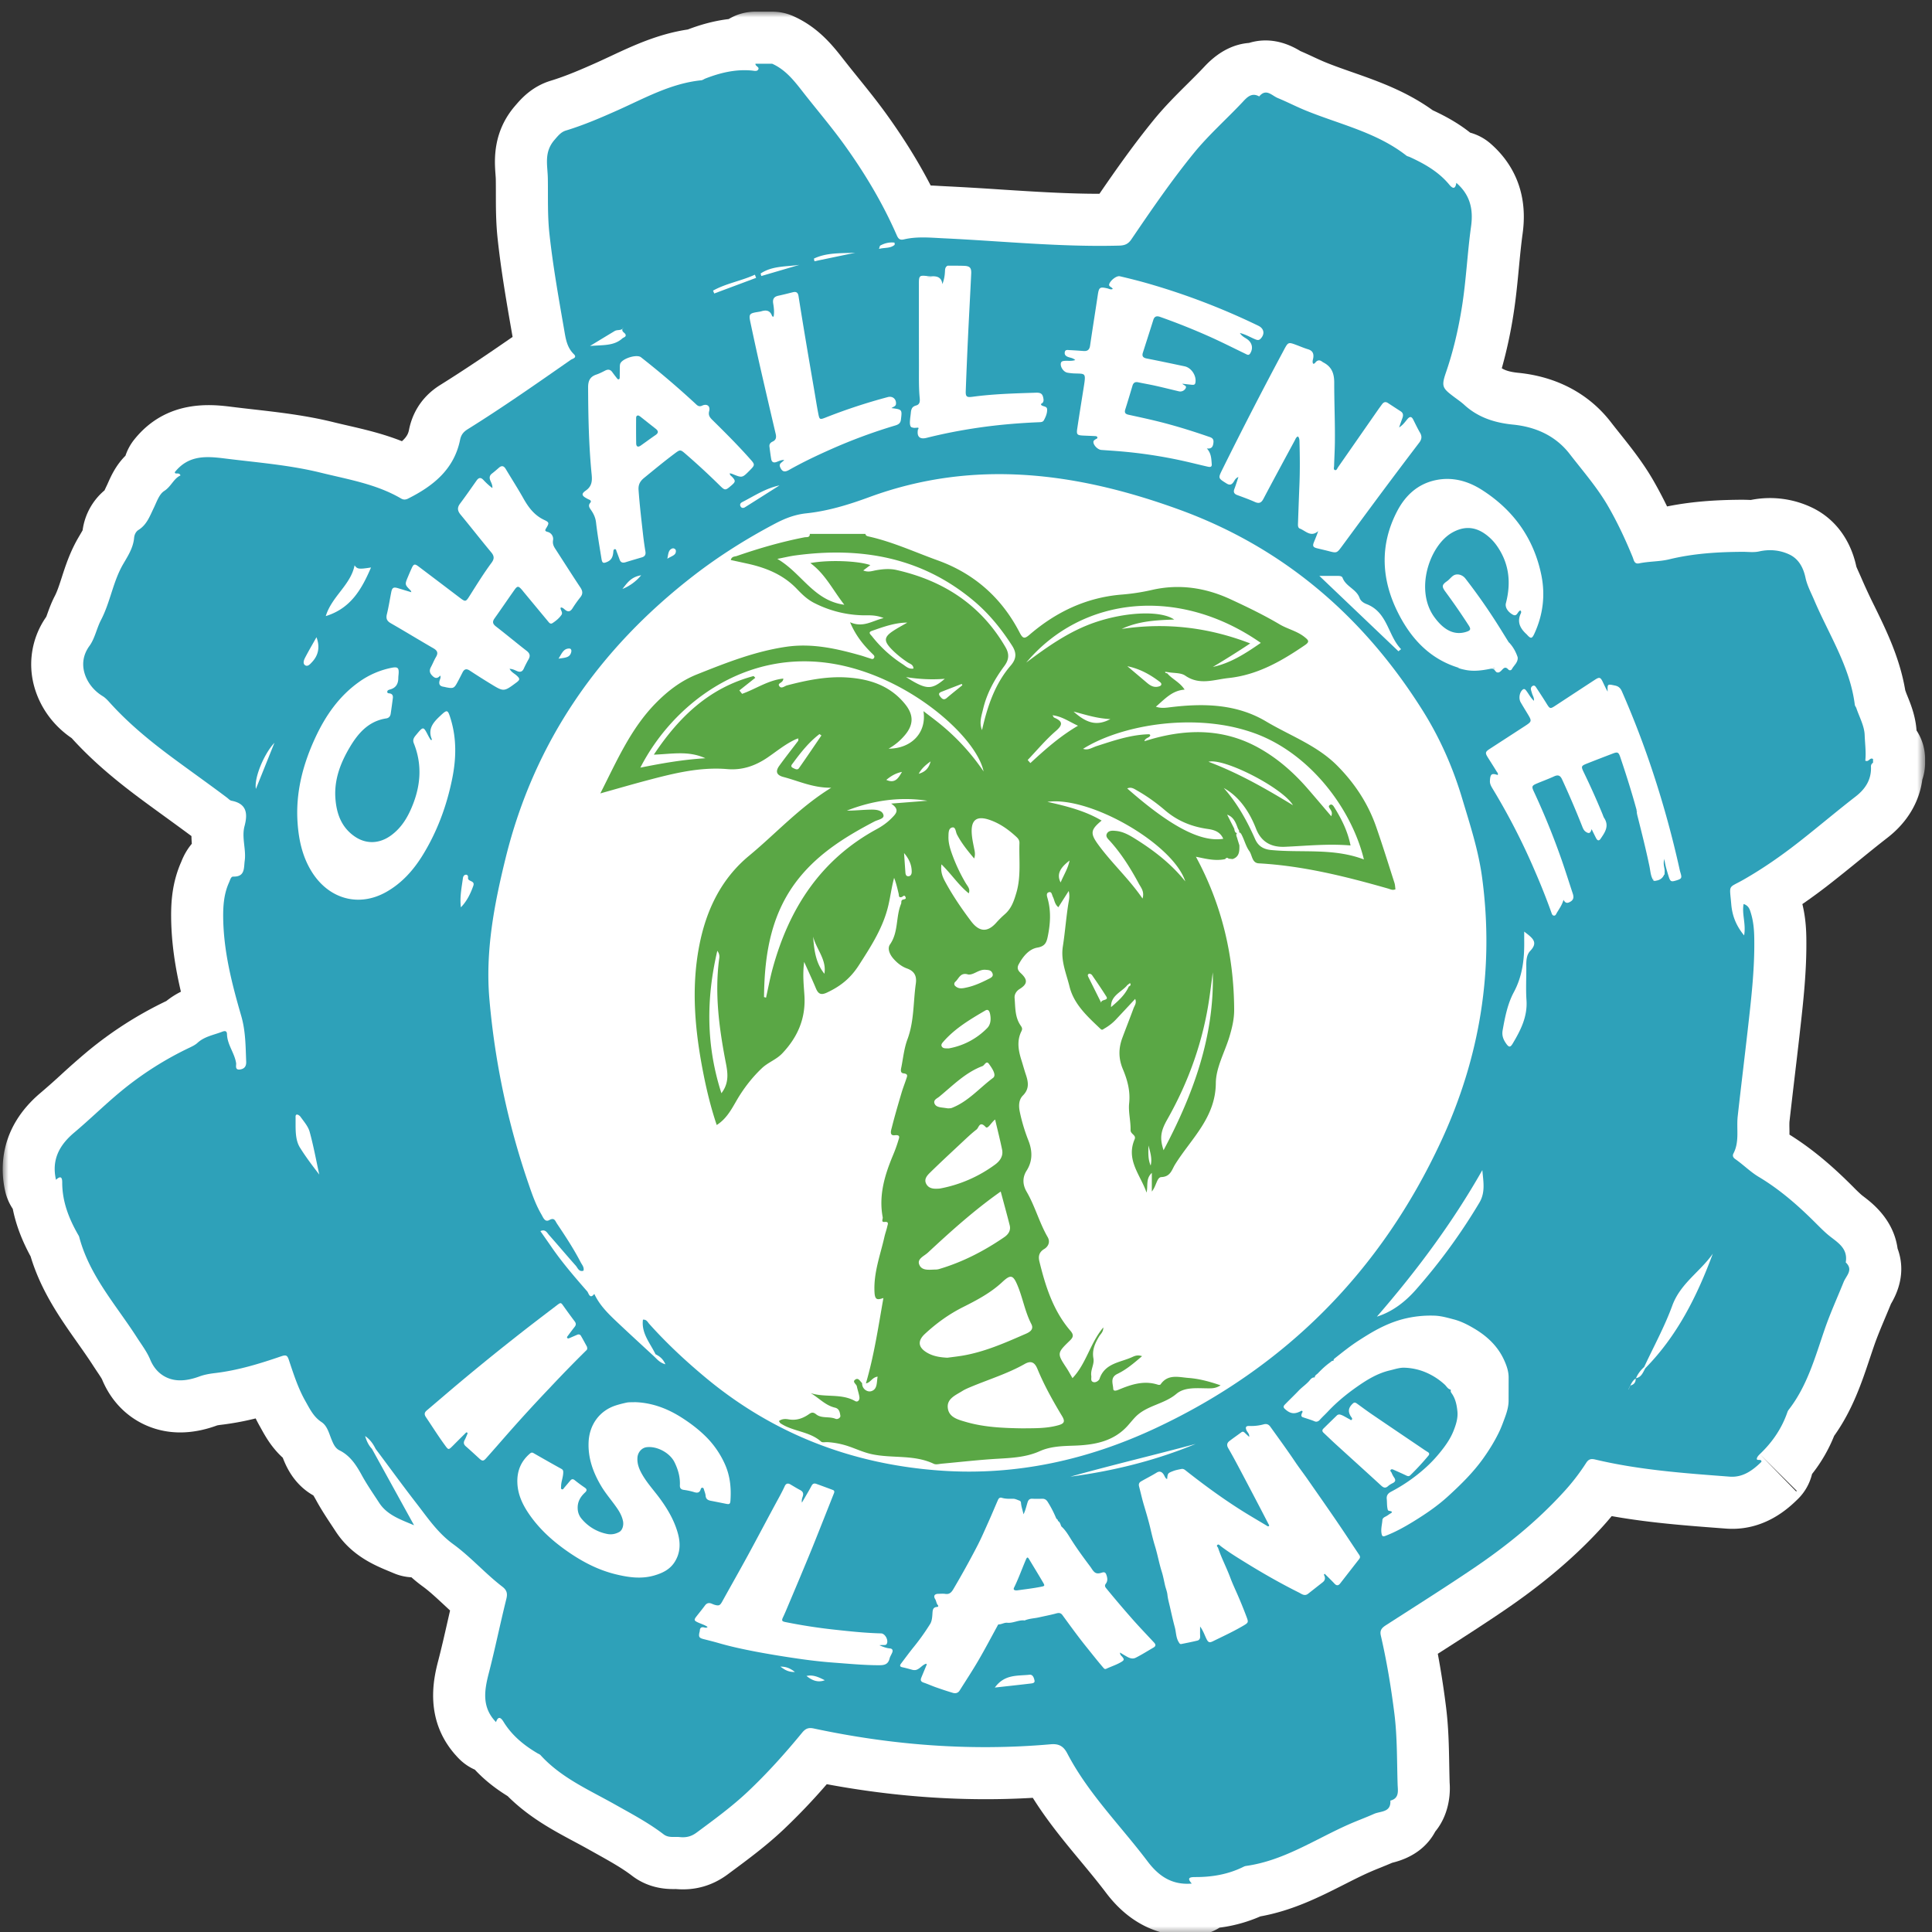 <svg width="165" height="165" viewBox="0 0 165 165" xmlns="http://www.w3.org/2000/svg" xmlns:xlink="http://www.w3.org/1999/xlink">
    <rect x="0" y="0" width="165" height="165" fill="#333333" stroke="none"/>
    <defs>
        <path id="a" d="M0 0h164.18v164.335H0z"/>
    </defs>
    <g fill="none" fill-rule="evenodd">
        <g transform="translate(.232 .995)">
            <mask id="b" fill="#fff">
                <use xlink:href="#a"/>
            </mask>
            <path d="m153.166 126.382-3.101-3.187 3.154 3.134-.053.053m10.281-64.994c-.085-1.219-.486-2.216-.758-2.89-.059-.146-.12-.291-.166-.43a9.338 9.338 0 0 0-.04-.11c-.47-2.77-1.608-5.098-2.622-7.172a47.581 47.581 0 0 1-1.063-2.271 25.347 25.347 0 0 0-.255-.578c-.085-.187-.2-.44-.238-.548-.5-2.32-1.845-4.106-3.79-5.036a8.317 8.317 0 0 0-5.224-.648 19.67 19.67 0 0 0-.736-.02c-1.765.011-4.036.09-6.413.573a35.576 35.576 0 0 0-1.188-2.245c-.871-1.508-1.908-2.811-2.824-3.96-.263-.33-.526-.658-.782-.99-1.881-2.434-4.625-3.895-7.936-4.221-.738-.074-1.138-.228-1.385-.386a39.35 39.35 0 0 0 .986-4.541c.22-1.386.35-2.735.474-4.04.097-1.021.19-1.987.319-2.925.545-3.917-1.197-6.345-2.752-7.692a4.44 4.44 0 0 0-1.727-.923c-1.089-.866-2.226-1.462-3.201-1.914-2.272-1.638-4.712-2.494-6.882-3.255-.833-.292-1.618-.567-2.351-.87-.323-.134-.641-.283-.96-.43a36.875 36.875 0 0 0-1.116-.504c-1.617-.989-3.123-1.076-4.379-.69-1.15.09-2.48.603-3.796 2.01-.447.478-.926.953-1.43 1.455-.98.972-1.992 1.978-2.955 3.163-1.621 1.994-3.075 4.041-4.593 6.255-2.767 0-5.55-.18-8.468-.368a263.104 263.104 0 0 0-4.619-.272l-.461-.024c-.273-.016-.561-.032-.864-.044-1.046-2.018-2.287-4.019-3.755-6.06-.808-1.124-1.655-2.171-2.473-3.185-.318-.395-.637-.789-.95-1.186l-.246-.312c-.906-1.162-2.149-2.755-4.301-3.717A4.455 4.455 0 0 0 65.712 0H64.29c-.833 0-1.618.23-2.29.634-1.125.132-2.281.429-3.49.89-2.55.383-4.687 1.385-6.59 2.275-.39.181-.779.364-1.17.54-1.27.568-2.621 1.156-3.947 1.56-1.623.494-2.546 1.567-2.99 2.083l-.05.058c-1.942 2.247-1.764 4.683-1.678 5.852.01.144.023.29.026.436.006.397.006.796.007 1.193 0 1.228.002 2.499.15 3.871.295 2.745.762 5.432 1.215 8.03l.062.356c-2.032 1.407-4.101 2.81-6.172 4.101-1.793 1.116-2.44 2.68-2.666 3.796-.05.246-.116.573-.612 1.01-1.61-.641-3.202-1.008-4.66-1.345a67.163 67.163 0 0 1-1.21-.285c-2.338-.576-4.627-.837-6.841-1.089-.607-.069-1.214-.138-1.82-.214-1.659-.207-5.54-.693-8.33 2.792a4.437 4.437 0 0 0-.751 1.381c-.827.825-1.238 1.753-1.487 2.312-.03.068-.059.134-.09.197-.062.128-.121.256-.182.384l-.03.067a5.382 5.382 0 0 0-1.87 3.405c-.062.116-.165.289-.245.424l-.135.232c-.7 1.205-1.093 2.414-1.406 3.386-.196.604-.382 1.176-.583 1.561-.29.558-.474 1.066-.622 1.473-.04.11-.075.22-.12.325a7.06 7.06 0 0 0-1.012 5.98c.502 1.774 1.625 3.31 3.186 4.37 1.57 1.732 3.395 3.339 5.9 5.199.7.52 1.408 1.033 2.114 1.546.74.537 1.48 1.075 2.217 1.623.003.234.016.455.032.657-.354.419-.663.93-.902 1.543-.784 1.763-.874 3.448-.864 4.727.019 2.248.37 4.388.834 6.366a6.96 6.96 0 0 0-1.245.795 32.434 32.434 0 0 0-6.735 4.306 62.686 62.686 0 0 0-2.242 1.972 57.795 57.795 0 0 1-1.747 1.548C-.366 95.364-.205 98.908.214 100.75c.123.543.345 1.048.645 1.497.266 1.335.771 2.68 1.523 4.058.894 2.973 2.54 5.302 3.999 7.371.479.68.93 1.32 1.34 1.957.114.175.23.35.348.526.155.23.367.545.418.66.84 2.029 2.408 3.508 4.41 4.165 1.667.547 3.502.462 5.414-.243.009-.001.092-.024.331-.052a23.808 23.808 0 0 0 2.96-.546c.117.234.24.47.375.706l.11.2c.347.624.876 1.581 1.828 2.448l.055.136c.245.598.881 2.137 2.559 3.087.055.085.137.223.26.449.435.791.908 1.505 1.325 2.135l.323.49c1.352 2.072 3.304 2.883 4.597 3.418l.354.148c.492.21 1.005.326 1.518.352.298.266.617.526.96.775.566.411 1.167.971 1.804 1.562.173.161.35.327.536.497l-.215.942c-.262 1.154-.51 2.243-.79 3.323-.368 1.423-1.346 5.198 1.742 8.37.4.411.87.735 1.38.96.776.835 1.704 1.582 2.801 2.258 1.815 1.813 3.875 2.916 5.711 3.898.422.226.844.452 1.261.687l.636.355c1.107.619 2.153 1.201 3.004 1.854 1.528 1.173 3.136 1.151 3.743 1.144h.018c1.625.14 3.112-.283 4.425-1.257l.264-.197c1.487-1.1 3.026-2.239 4.491-3.621a53.653 53.653 0 0 0 3.701-3.88c5.96 1.112 11.863 1.502 17.595 1.164.959 1.53 2.017 2.888 2.975 4.067.358.44.72.877 1.084 1.314.778.938 1.511 1.823 2.193 2.725 2.237 2.964 4.894 3.683 6.946 3.683.26 0 .512-.012.75-.032a4.444 4.444 0 0 0 2-.669 12.752 12.752 0 0 0 3.486-.962c2.765-.498 5.076-1.669 7.132-2.71.764-.387 1.484-.753 2.193-1.066a25.8 25.8 0 0 1 .92-.383c.341-.138.68-.276 1.019-.422 1.885-.459 3.044-1.477 3.675-2.668.995-1.203 1.32-2.784 1.23-4.126l-.004-.037c-.014-.503-.024-1.003-.033-1.505-.028-1.59-.057-3.234-.274-4.963a77.263 77.263 0 0 0-.703-4.548c1.827-1.17 3.715-2.38 5.564-3.632 3.345-2.266 6.09-4.587 8.39-7.097.317-.345.615-.688.896-1.028 3.18.568 6.329.807 9.394 1.038l.344.026c3.324.259 5.452-1.83 6.153-2.513a4.452 4.452 0 0 0 1.22-2.147 13.113 13.113 0 0 0 1.886-3.255c1.574-2.205 2.362-4.563 3.062-6.662.113-.335.225-.672.341-1.007.272-.79.614-1.604.978-2.469.16-.38.32-.76.474-1.14 1.044-1.759 1.06-3.396.564-4.722-.34-2.48-2.173-3.884-2.863-4.412-.079-.062-.16-.12-.234-.184a14.254 14.254 0 0 1-.687-.662c-1.343-1.344-3.16-3.047-5.45-4.473.003-.208 0-.4-.003-.57a8.054 8.054 0 0 1 .001-.504c.146-1.295.298-2.59.45-3.883.139-1.168.277-2.335.409-3.503l.03-.27c.295-2.606.6-5.299.554-8.116-.013-.7-.062-1.716-.338-2.842a48.65 48.65 0 0 0 2.55-1.884 163.46 163.46 0 0 0 2.21-1.776c.862-.7 1.674-1.361 2.507-2.007 1.692-1.31 2.722-3.044 2.978-4.968a4.43 4.43 0 0 0 .237-1.432v-.317c0-.882-.26-1.73-.732-2.445" fill="#FFF" mask="url(#b)"/>
        </g>
        <path d="M140.524 116.842c-.204.35-.329.774-.806.862l-.009.016-.014-.01.014.011c-.006.003-.01.007-.016.012.015.326-.148.518-.459.597l-.007.016-.01-.009.01.009-.143.328-.01-.009.143-.328c.006-.001.01-.004.017-.007.114-.229.232-.456.46-.597 0-.009.002-.015 0-.023.01-.002.015-.005.024-.006.16-.374.402-.688.701-.96.609-1.307 1.284-2.589 1.862-3.907.192-.439.374-.883.538-1.332.693-1.899 2.387-2.897 3.461-4.435-1.336 3.61-3.03 7-5.756 9.772m-9.838-35.63c-.312.326-.34.812-.335 1.272.012.976-.05 1.955.016 2.926.098 1.404-.488 2.56-1.17 3.703-.183.308-.304.379-.548.038-.26-.361-.399-.708-.317-1.167.2-1.12.42-2.25.956-3.25.728-1.356.9-2.792.886-4.282-.003-.234-.001-.465-.001-.89.686.534 1.24.891.513 1.65m-7.606 16.24c-5.148 11.103-13.278 19.308-24.362 24.507-5.777 2.71-11.885 4.074-18.281 3.643-7.577-.51-14.385-3.102-20.253-8.012-1.683-1.407-3.28-2.898-4.744-4.534-.13-.145-.216-.376-.53-.353-.149 1.176.623 2.01 1.074 2.954.346.171.64.393.844.857-.502-.136-.732-.459-1.011-.712-1.021-.945-2.048-1.884-3.06-2.84-.774-.73-1.543-1.468-2.002-2.46a.379.379 0 0 0 .005.02c-.003-.005-.008-.01-.009-.014-.237.308-.367.199-.457.042-.055-.095-.095-.206-.135-.252-1.073-1.23-2.143-2.466-3.07-3.814-.305-.443-.617-.883-.936-1.342.43-.197.568.141.737.332.77.867 1.514 1.756 2.284 2.62.021.025.041.052.061.08.138.196.255.46.597.347.076-.294-.126-.5-.244-.726-.596-1.15-1.309-2.23-2.028-3.303-.14-.212-.207-.542-.648-.294-.377.213-.528-.231-.673-.48-.496-.846-.813-1.775-1.128-2.697a65.973 65.973 0 0 1-3.314-15.683c-.357-4.107.411-8.106 1.385-12.06 2.451-9.949 7.989-17.867 16.033-24.1 2.195-1.7 4.538-3.172 6.994-4.467.844-.444 1.68-.768 2.663-.872 1.839-.193 3.625-.742 5.353-1.378 8.971-3.299 17.765-2.105 26.452 1.049 8.935 3.244 15.76 9.133 20.8 17.134 1.479 2.347 2.593 4.86 3.397 7.546.667 2.227 1.388 4.421 1.7 6.733 1.06 7.856-.177 15.377-3.494 22.53m3.27 5.25a49.797 49.797 0 0 1-5.439 7.456c-.89 1.005-1.98 1.867-3.319 2.287 3.388-3.906 6.45-8.009 9.005-12.514.08.943.28 1.888-.248 2.772m-34.942 23.41c3.553-.994 7.143-1.841 10.706-2.797-3.44 1.423-7.021 2.306-10.706 2.797m-3.364 17.663c-.977.117-1.957.222-3.08.347.834-1.157 1.95-.983 2.958-1.095.29-.033.38.26.43.486.049.219-.165.245-.308.262m-19.163-.643c.584-.134 1.07.122 1.562.363-.596.228-1.096.013-1.562-.363m-2.233-.798c.381.003.746.063 1.244.459-.628.014-.929-.242-1.244-.46M40.422 75.653c-.241.672-.539 1.298-1.06 1.835-.107-.852.061-1.666.172-2.486.019-.133.08-.268.223-.294.178-.031.233.121.215.25-.046.362.623.213.45.695m8.185-20.268c.155-.003.213.128.184.276-.102.508-.502.505-1.09.589.298-.482.436-.856.906-.865m3.884-27.112c.204-.124.474-.04.668-.185 0-.002 0-.005.002-.006.026-.08.073-.063.056-.045a.314.314 0 0 1-.058.05c-.083.268.228.323.272.504.046.193-.177.217-.284.314-.73.654-1.647.546-2.76.643.821-.498 1.461-.888 2.104-1.275m2.266 20.857a4.011 4.011 0 0 1-1.6 1.171c.38-.47.703-1.023 1.6-1.171m2.667-2.29c.118-.042.288.054.297.185.031.406-.341.44-.728.694.09-.435.083-.757.431-.88M64.47 23.46l.105.27-3.575 1.336-.104-.246c1.126-.625 2.413-.825 3.574-1.36m2.102 17.996c-.985.624-1.969 1.251-2.956 1.87-.113.07-.262.083-.351-.05-.111-.165-.042-.309.116-.39 1.033-.53 2.006-1.184 3.19-1.43m1.7-18.835-3.252.953-.06-.213c.985-.665 2.182-.578 3.311-.74m4.773-1.035c-1.162.241-2.323.484-3.485.726l-.047-.226c1.1-.528 2.33-.446 3.532-.5m2.12-.605c.382-.213.79-.31 1.227-.261.01.001.037.17.003.2-.37.305-.814.211-1.324.336.077-.229.079-.265.094-.275m39.083 28.204c.162 0 .36.01.418.167.282.75 1.185.961 1.454 1.726.086.245.335.415.584.511 1.822.7 1.816 2.679 2.956 3.853-.074.06-.15.119-.224.18l-6.754-6.437h1.566m-86.424 3.433c.514-1.685 2.128-2.655 2.46-4.335.236.325.356.345 1.405.183-.8 1.864-1.734 3.496-3.865 4.152m-2.206 45.387c-.456-.732-.355-1.733-.373-2.62-.007-.36.327-.142.427 0 .288.405.646.81.774 1.27.332 1.202.555 2.435.823 3.656-.59-.76-1.162-1.52-1.651-2.306m.435-41.824c.308-.596.65-1.174.978-1.76.31.825.173 1.53-.376 2.12-.151.16-.356.418-.584.28-.23-.138-.12-.443-.018-.64m-4.194 11.194c-.168-.874.636-2.92 1.583-3.94l-1.583 3.94m137.447-2.414c.077-.718-.028-1.458-.054-2.193-.029-.774-.455-1.532-.712-2.296-.033-.098-.12-.184-.13-.282-.412-3.272-2.22-5.997-3.469-8.942-.266-.626-.604-1.25-.742-1.905-.187-.886-.598-1.614-1.363-1.98-.792-.378-1.688-.475-2.6-.268-.453.102-.945.03-1.42.033-2.104.013-4.188.137-6.253.64-.825.201-1.722.167-2.575.345-.42.088-.451-.292-.552-.538-.611-1.49-1.291-2.946-2.097-4.343-.928-1.605-2.15-2.998-3.275-4.455-1.204-1.558-2.905-2.322-4.853-2.515-1.557-.154-2.982-.61-4.161-1.693-.272-.249-.583-.455-.876-.678-.982-.74-1.091-.887-.68-2.083.63-1.828 1.062-3.707 1.364-5.6.363-2.275.462-4.59.78-6.875.204-1.472-.084-2.698-1.258-3.715-.078.518-.28.543-.602.153-.905-1.096-2.105-1.778-3.371-2.358-.095-.045-.21-.059-.29-.12-2.575-2.015-5.753-2.68-8.686-3.89-.776-.322-1.526-.71-2.303-1.03-.504-.207-.994-.858-1.585-.135-.657-.38-1.073.111-1.425.487-1.382 1.47-2.899 2.803-4.177 4.377-1.91 2.35-3.616 4.841-5.315 7.341-.266.393-.558.521-1.032.534-5.013.134-9.996-.388-14.993-.624-1.13-.053-2.268-.173-3.388.09-.372.088-.496-.057-.634-.374-1.195-2.73-2.72-5.276-4.456-7.689-1.04-1.446-2.194-2.81-3.3-4.208-.828-1.046-1.596-2.158-2.875-2.729H64.52c-.034.223.396.276.22.517-.113.155-.34.082-.523.066-1.383-.13-2.692.182-3.969.679-.12.047-.235.14-.36.152-2.574.262-4.787 1.504-7.09 2.537-1.457.651-2.934 1.288-4.471 1.756-.413.125-.663.44-.97.796-.926 1.068-.586 2.169-.569 3.308.025 1.553-.036 3.1.13 4.659.296 2.744.779 5.456 1.25 8.17.136.776.222 1.559.84 2.163.317.306-.12.386-.26.485-2.899 2.021-5.793 4.05-8.794 5.92-.366.227-.571.473-.659.903-.51 2.522-2.283 3.943-4.436 5.024-.204.103-.394.119-.597.001-2.125-1.244-4.535-1.634-6.87-2.21-2.67-.659-5.422-.867-8.15-1.208-1.589-.199-3.115-.33-4.31 1.16-.012.248.383-.034.48.286-.584.263-.787.94-1.388 1.325-.43.274-.639.93-.889 1.444-.34.7-.595 1.439-1.31 1.885-.224.14-.348.41-.372.677-.075.849-.525 1.535-.935 2.24-.87 1.493-1.093 3.243-1.89 4.769-.375.718-.524 1.58-.99 2.22-.544.744-.637 1.55-.429 2.289.23.808.786 1.527 1.564 2 .22.134.408.336.583.53 1.59 1.765 3.4 3.257 5.312 4.677 1.563 1.16 3.158 2.283 4.713 3.455.127.095.248.24.39.267 1.307.25 1.4 1.091 1.113 2.17-.26.982.15 1.971.016 2.957-.084.614.042 1.38-.98 1.352-.206-.006-.267.304-.353.49-.429.934-.513 1.931-.506 2.941.023 2.909.737 5.7 1.54 8.46.378 1.298.372 2.599.425 3.912.015.383-.133.604-.507.668-.49.08-.327-.36-.352-.536-.133-.87-.758-1.578-.78-2.475-.01-.374-.292-.257-.459-.193-.706.267-1.475.393-2.064.935-.189.174-.437.292-.673.406a28.251 28.251 0 0 0-5.89 3.754c-1.362 1.127-2.613 2.364-3.96 3.498-1.274 1.071-1.948 2.324-1.56 4.035.276-.256.536-.37.533.22-.004 1.647.577 3.117 1.386 4.517a.539.539 0 0 1 .065.144c.872 3.306 3.143 5.802 4.928 8.583.397.618.858 1.222 1.134 1.888.344.832.925 1.39 1.689 1.642.82.267 1.698.102 2.532-.204.415-.153.868-.23 1.31-.282 1.95-.23 3.813-.8 5.655-1.433.424-.145.523-.082.653.3.402 1.2.783 2.407 1.412 3.52.377.665.693 1.342 1.376 1.792.499.33.638.952.858 1.486.154.374.312.752.686.936.933.462 1.453 1.302 1.918 2.153.448.81.974 1.568 1.477 2.339.679 1.04 1.838 1.421 2.97 1.904l-3.598-6.528c-.296-.306-.46-.683-.583-1.092.407.278.683.656.893 1.09 1.17 1.564 2.317 3.144 3.512 4.686.952 1.229 1.799 2.499 3.127 3.464 1.476 1.075 2.716 2.493 4.182 3.62.394.302.464.585.343 1.069-.526 2.11-.957 4.245-1.502 6.35-.384 1.487-.591 2.901.624 4.15.146-.411.338-.52.64-.029.71 1.163 1.735 2.004 2.896 2.689.09.053.2.09.267.164 1.763 1.938 4.124 2.955 6.346 4.206 1.414.797 2.864 1.56 4.164 2.555.428.328.921.187 1.38.236.634.066 1.053-.098 1.452-.394 1.493-1.106 2.998-2.204 4.354-3.481 1.664-1.57 3.191-3.272 4.642-5.038.29-.354.542-.46 1-.361 6.673 1.425 13.408 1.947 20.216 1.349.673-.059 1.09.122 1.434.784.948 1.818 2.173 3.446 3.474 5.045 1.127 1.386 2.302 2.742 3.38 4.17.948 1.258 2.087 2.04 3.775 1.897-.437-.488-.181-.558.308-.557 1.425.004 2.804-.23 4.095-.869a.751.751 0 0 1 .223-.079c3.214-.446 5.875-2.259 8.752-3.536.72-.32 1.464-.588 2.183-.91.561-.252 1.465-.106 1.4-1.137.8-.19.633-.896.62-1.386-.064-2.016-.025-4.04-.277-6.049-.282-2.24-.65-4.464-1.158-6.663-.107-.47.11-.668.443-.884 2.504-1.615 5.029-3.202 7.496-4.872 2.758-1.868 5.345-3.954 7.605-6.42a18.31 18.31 0 0 0 1.989-2.559c.201-.317.397-.385.776-.296 3.774.898 7.63 1.171 11.482 1.463 1.113.085 1.947-.515 2.712-1.263.046-.312-.444-.029-.388-.293.033-.16.193-.304.32-.43 1.031-.995 1.814-2.151 2.285-3.51a.745.745 0 0 1 .108-.21c1.596-2.046 2.26-4.502 3.086-6.895.47-1.363 1.073-2.682 1.613-4.023.219-.54.856-1.036.18-1.673.219-1.3-.83-1.763-1.589-2.423-.318-.276-.615-.575-.914-.873-1.507-1.51-3.086-2.909-4.938-4.014-.699-.417-1.312-1.039-2.003-1.519-.173-.12-.249-.28-.147-.476.53-1.014.245-2.12.364-3.178.275-2.466.578-4.927.857-7.392.293-2.595.601-5.191.556-7.811-.011-.714-.07-1.424-.279-2.112-.096-.318-.176-.665-.63-.811-.165.863.22 1.699.042 2.683-.704-.858-1.016-1.704-1.098-2.669-.15-1.762-.3-1.32 1.074-2.108 1.685-.965 3.265-2.07 4.804-3.28 1.592-1.251 3.139-2.562 4.74-3.802.833-.644 1.362-1.451 1.315-2.555a.349.349 0 0 1 .177-.33v-.317c-.266-.186-.362.295-.662.134" fill="#2EA1B9"/>
        <path d="M108.541 72.593c-.663-.067-1.093-.353-1.346-.924-.697-1.574-1.522-3.063-2.681-4.37.933.518 1.609 1.286 2.138 2.183.24.408.443.842.615 1.284.443 1.14 1.29 1.605 2.475 1.553 1.839-.079 3.675-.277 5.6-.113-.251-1.252-.786-2.296-1.416-3.299-.085-.135-.21-.276-.375-.141-.131.106-.014.226.056.338.095.153.208.31.086.604-.678-.794-1.324-1.56-1.98-2.316-1.235-1.426-2.633-2.658-4.3-3.568-2.83-1.543-5.791-1.588-8.828-.772-.276.075-.55.161-.848.25a.352.352 0 0 1 .093-.171c.127-.127.325-.148.403-.305.001-.082-.045-.108-.098-.115-.019-.002-.037-.002-.056-.002-1.55.047-2.994.551-4.448 1.019-.09.03-.18.07-.271.106-.272.117-.544.234-.86.118h.001-.001c2.696-1.69 7.412-2.711 11.76-2.054a15.12 15.12 0 0 1 2.922.737c4.718 1.73 8.253 6.447 9.3 10.765-2.622-.996-5.31-.546-7.94-.807zm-5.332-7.536c1.352-.346 6.375 2.257 7.213 3.712-2.374-1.446-4.63-2.733-7.213-3.712zm-6.94 2.279c.342-.154.593.033.86.187.85.485 1.642 1.056 2.38 1.689 1.058.905 2.275 1.394 3.636 1.584.558.078 1.067.24 1.325.84-1.92.31-4.533-1.07-8.201-4.3zm7.018 17.875c.105-.723.194-1.45.29-2.173.144 5.464-1.65 10.383-4.204 15.196-.334-1.011-.263-1.608.314-2.624 1.84-3.245 3.067-6.702 3.6-10.4zm-6.426-13.63c-.472-.29-.962-.555-1.527-.615-.29-.03-.63-.067-.794.217-.16.279.118.49.283.676.974 1.088 1.74 2.316 2.43 3.594.187.35.504.681.324 1.287-1.169-1.703-2.638-3.03-3.793-4.618-.708-.974-.627-1.269.298-2.041-1.4-.83-2.937-1.22-4.628-1.6 3.655-.512 10.744 3.612 11.775 6.796-1.209-1.516-2.726-2.68-4.368-3.696zm1.41 27.962c-.247-.568-.196-1.143-.19-1.716.149.56.336 1.116.19 1.716zm-1.869-15.29c-.323.73-.911 1.244-1.512 1.756-.045-.987.894-1.276 1.39-1.877.075-.058.15-.114.223-.172.11.147.036.23-.1.292zm-2.35 1.398c-.362-.724-.72-1.449-1.082-2.171-.062-.124-.124-.255.04-.317.064-.024.207.046.255.116.415.602.83 1.208 1.22 1.828.236.378-.494.211-.434.544zm-3.47-10.285c-.343-.664-.094-1.221.763-1.873-.134.678-.482 1.2-.763 1.873zM87.999 65.17a37.938 37.938 0 0 1-.231-.263c.793-.83 1.532-1.722 2.398-2.47.654-.564.575-.844-.14-1.152-.037-.016-.055-.078-.135-.199.811.098 1.395.535 2.175.894-1.572.919-2.826 2.047-4.067 3.19zm6.83-3.757c-1.137.606-2.006.372-3.142-.642 1.039.268 1.95.584 3.142.642zm-7.185-4.825c4.798-5.696 13.068-6.547 20.033-1.683-1.317.909-2.577 1.729-4.094 2.053a76.755 76.755 0 0 0 3.19-2.007c-3.628-1.399-7.24-1.793-10.977-1.237 1.435-.674 2.94-.75 4.486-.802-1.123-.777-4.055-.673-6.714.223-2.204.743-4.08 2.069-5.924 3.453zm11.505 1.94c-.052.071-.179.101-.276.12-.373.07-.657-.114-.925-.34l-1.668-1.41c1.045.21 1.925.697 2.738 1.311.093.072.233.179.13.32zm-12.35 17.724c-.208.71-.425 1.34-.985 1.828a8.242 8.242 0 0 0-.73.723c-.752.844-1.456.794-2.15-.126-.794-1.053-1.536-2.139-2.169-3.295-.236-.432-.457-.875-.362-1.564.872.853 1.47 1.79 2.332 2.476.155-.376-.108-.612-.26-.874a14.493 14.493 0 0 1-1.227-2.647c-.145-.425-.26-.863-.246-1.314.009-.307-.016-.733.338-.793.28-.048.275.383.388.6.379.728.885 1.36 1.469 2.051.1-.287.069-.518.018-.76-.088-.44-.188-.88-.221-1.324-.092-1.217.41-1.601 1.551-1.201.86.302 1.586.82 2.25 1.434.156.144.278.292.27.538-.048 1.417.15 2.834-.265 4.248zm.113 33.555c.444 1.07.627 2.224 1.168 3.269.297.574-.347.778-.703.935-1.663.728-3.334 1.447-5.138 1.76-.44.075-.884.123-1.327.183-.62-.031-1.215-.12-1.752-.44-.746-.444-.814-.997-.17-1.594.98-.906 2.031-1.673 3.252-2.287 1.17-.587 2.37-1.217 3.36-2.144.723-.676.926-.607 1.31.318zm1.684 7.091c.582 1.414 1.33 2.75 2.118 4.058.288.477.13.635-.315.761-1.055.3-2.138.252-3.012.27-1.788-.024-3.367-.103-4.896-.549-.656-.191-1.437-.382-1.542-1.17-.11-.815.666-1.111 1.237-1.471.221-.138.467-.242.71-.344 1.543-.647 3.152-1.136 4.619-1.965.51-.29.84-.174 1.08.41zm-9.355-9.915c1.968-1.83 3.964-3.63 6.225-5.222.257.963.524 1.92.767 2.886.113.443-.126.78-.464 1.011-1.721 1.179-3.556 2.13-5.563 2.722-.101.03-.209.045-.312.045-.52.004-1.178.14-1.394-.445-.178-.48.433-.71.74-.997zM76.106 68.63c.795.525.393.884.042 1.243-.373.38-.805.685-1.27.937-4.78 2.598-7.476 6.755-8.883 11.874-.229.829-.383 1.677-.573 2.522-.097-.033-.172-.048-.172-.06.04-3.71.612-7.258 3.064-10.246 1.73-2.108 3.99-3.498 6.363-4.74.289-.152.844-.223.776-.541-.093-.438-.651-.48-1.06-.475-.688.009-1.375.093-2.07.086 2.222-.872 4.516-1.204 6.882-.844-.964.076-1.928.15-3.099.244zm1.447 6.205c-.194-.009-.219-.197-.23-.355-.04-.541-.075-1.082-.113-1.625.423.49.658 1.012.653 1.606-.001.191-.082.383-.31.374zm-7.147 8.328c-.75-.93-.88-2.049-.96-3.172.266 1.076 1.17 1.97.96 3.172zm6.626-17.24c-.299.52-.585 1.023-1.336.682.436-.369.863-.59 1.336-.682zm1.432.16c.215-.405.53-.714 1.014-1.056-.164.635-.515.913-1.014 1.056zm3.586 31.581c.442-.411.878-.836 1.355-1.204.187-.142.256-.771.77-.212.195.215.467-.38.812-.637.211.9.424 1.734.596 2.574.115.56-.194.977-.61 1.282a11.483 11.483 0 0 1-4.654 2.03 1.615 1.615 0 0 1-.236.021c-.382.02-.759-.022-.967-.388-.232-.407.049-.723.302-.973.862-.846 1.75-1.667 2.632-2.493zm1.857-6.616c.188-.072.322-.506.555-.184.249.347.674.95.348 1.191-1.163.867-2.127 2.024-3.523 2.565-.095.037-.209.029-.312.04-.158-.021-.315-.046-.472-.064-.266-.034-.568-.074-.681-.328-.147-.328.207-.454.388-.603 1.169-.96 2.236-2.069 3.697-2.617zm-2.317-7.203c.304-.265.426-.834 1.096-.619.485.055.893-.45 1.48-.402.266.021.453.025.57.251.163.312-.103.429-.304.53-.586.295-1.18.574-1.826.719-.364.082-.728.178-1.036-.127-.108-.106-.082-.266.02-.352zm2.556 2.457c.281-.167.372.11.412.306.086.428.058.884-.247 1.194a6.07 6.07 0 0 1-3.281 1.735c-.27-.008-.476.025-.59-.152-.105-.161.024-.304.124-.417 1-1.147 2.292-1.91 3.582-2.666zM67.213 58.535c-.212.056-.517.358-.685.013-.11-.226.371-.222.368-.595-1.287.136-2.35.888-3.518 1.304-.076-.098-.154-.194-.232-.292l1.36-1.078-.145-.15c-3.751.996-6.347 3.445-8.52 6.713 1.538-.049 2.927-.362 4.4.307-1.956.119-3.736.438-5.553.802 2.755-5.381 8.944-10.222 16.639-8.841 6.42 1.153 12.078 6.27 12.675 9.166a18.893 18.893 0 0 0-3.837-4.151c-.405-.324-.82-.633-1.298-.999.286 1.81-.994 3.195-2.978 3.207a5.039 5.039 0 0 0 1.386-1.151c.76-.895.765-1.73.035-2.64-1.269-1.582-3.008-2.16-4.942-2.289-1.76-.118-3.464.233-5.155.674zm1.022 7.069c-.132.19-.334.066-.498-.012-.281-.135-.112-.289-.008-.431.666-.905 1.359-1.783 2.259-2.467l.165.116c-.637.932-1.267 1.87-1.918 2.794zm6.235-11.266c-.12-.15-.374-.332 0-.461.982-.343 1.963-.703 3.02-.705-.402.233-.816.45-1.204.706-.792.522-.824.859-.15 1.557.42.434.892.81 1.398 1.143.184.122.459.169.482.517-.403.082-.67-.205-.94-.379a10.623 10.623 0 0 1-2.606-2.378zm2.909 3.487c1.084.176 2.175.24 3.313.146-1.146.97-1.57.956-3.313-.146zm3.116 1.222c.546-.217 1.095-.426 1.642-.637l.052.11c-.443.36-.89.712-1.325 1.084-.261.224-.414.08-.574-.124-.224-.286.012-.357.205-.433zm-5.676-10.345c-.33.057-.661.2-1.094.016l.605-.456c-1.05-.369-3.59-.464-5.124-.173 1.276.935 1.9 2.274 2.903 3.56-2.633-.358-3.632-2.704-5.723-3.918.656-.128 1.094-.236 1.54-.295 5.62-.757 10.823.15 15.282 3.919 1.275 1.079 2.318 2.37 3.222 3.775.391.605.402 1.116-.106 1.704-1.363 1.581-1.996 3.503-2.456 5.519-.263-.623-.043-1.227.098-1.82.322-1.355.995-2.554 1.813-3.66.404-.547.424-1.031.095-1.6-2.105-3.623-5.31-5.69-9.325-6.597-.562-.127-1.152-.076-1.73.026zM61.611 93.366c-1.302-4.045-1.319-8.022-.35-12.165.249.343.171.579.144.794-.357 2.834-.01 5.625.512 8.406.184.975.463 1.964-.306 2.965zm57.483-17.96c-.516-1.605-1.014-3.216-1.569-4.806-.697-1.997-1.845-3.727-3.33-5.219-1.723-1.732-4.029-2.554-6.075-3.772-2.512-1.493-5.309-1.555-8.133-1.214-.395.047-.804.12-1.271-.04.772-.66 1.385-1.384 2.457-1.458-.421-.646-1.07-.897-1.488-1.394-.07-.023-.183.005-.171-.13l.257.035c.492.09 1.082.035 1.454.294 1.225.846 2.449.338 3.698.205 2.48-.263 4.534-1.453 6.53-2.816.424-.29.286-.422-.022-.672-.642-.524-1.465-.694-2.133-1.09-1.368-.808-2.787-1.494-4.216-2.154-2.133-.987-4.38-1.325-6.707-.791-.85.194-1.707.326-2.575.395-2.998.243-5.582 1.466-7.841 3.401-.431.37-.584.411-.869-.14-1.525-2.963-3.866-5.048-7-6.18-1.955-.705-3.852-1.584-5.893-2.04-.128-.028-.26-.057-.287-.221h-4.748c.006.342-.276.254-.455.29-1.97.382-3.891.94-5.785 1.596-.176.06-.429.021-.51.342l1.384.302c1.6.347 3.072.935 4.238 2.144.46.477.887.915 1.55 1.247a9.599 9.599 0 0 0 3.931 1.023c.588.029 1.2-.072 1.95.242-1.004.246-1.746.846-2.867.356.491 1.161 1.151 1.954 1.896 2.685.122.118.25.214.138.381-.093.138-.241.046-.36.012-.254-.075-.501-.167-.754-.24-2.088-.59-4.173-1.064-6.384-.74-2.665.391-5.13 1.368-7.601 2.352-1.372.545-2.51 1.421-3.54 2.471-2.127 2.171-3.308 4.908-4.722 7.697 1.455-.406 2.76-.787 4.075-1.134 2.22-.585 4.447-1.138 6.776-.94 1.269.107 2.38-.278 3.421-.984.805-.547 1.556-1.179 2.455-1.58l.184-.06-.006.197c-.54.71-1.094 1.414-1.618 2.137-.336.465-.274.799.356.964 1.3.341 2.533.938 4.08.915-2.717 1.675-4.72 3.907-7.008 5.8-2.407 1.99-3.688 4.673-4.274 7.732-.698 3.65-.353 7.25.353 10.844.297 1.513.667 3.014 1.146 4.43 1.012-.641 1.413-1.685 2.001-2.593.531-.823 1.133-1.571 1.85-2.253.533-.51 1.232-.73 1.745-1.27 1.326-1.397 2.012-2.995 1.895-4.939-.053-.875-.168-1.758-.023-2.877.397.89.714 1.566 1 2.254.197.472.422.614.946.368 1.139-.532 2-1.205 2.729-2.34 1.058-1.649 2.094-3.239 2.532-5.178.17-.752.268-1.52.476-2.281.177.453.28.907.388 1.36.032.133-.023.352.243.284.11-.027.226-.223.325-.039.134.25-.123.209-.241.27-.147.074-.074.234-.121.344-.463 1.111-.207 2.406-.946 3.467-.252.362-.015.877.305 1.233.32.36.698.66 1.149.822.63.227.842.643.752 1.284-.228 1.59-.138 3.219-.717 4.768-.273.734-.36 1.538-.507 2.315-.039.208-.154.555.178.59.419.048.302.253.23.474-.132.4-.289.794-.408 1.199-.29.985-.581 1.97-.831 2.966-.058.223-.222.7.247.647.525-.059.383.213.315.44-.127.43-.283.852-.456 1.265-.71 1.698-1.232 3.424-.88 5.297.029.151-.17.429.157.4.401-.038.275.198.236.374-.068.31-.18.607-.249.915-.352 1.556-.932 3.055-.844 4.716.036.69.259.657.76.493-.44 2.506-.803 4.93-1.493 7.288.388-.05.526-.517 1-.574-.093.496-.001 1.1-.572 1.25-.298.076-.763-.177-.755-.696-.168-.151-.309-.475-.563-.314-.325.203.076.386.115.589.059.307.175.607.218.916.036.246-.136.472-.368.34-1.188-.672-2.55-.278-3.796-.677.709.409 1.258 1.052 2.075 1.24.388.09.42.428.464.702.022.136-.211.334-.417.25-.537-.222-1.196-.01-1.65-.38-.264-.212-.406-.162-.6-.026-.528.37-1.083.572-1.749.456-.263-.048-.572-.058-.834.145.05.07.08.154.14.193 1.067.712 2.473.673 3.468 1.565.107.095.358.03.542.042a6.925 6.925 0 0 1 1.855.375c.621.214 1.21.49 1.864.639 1.767.401 3.653.02 5.359.837.188.09.466.007.7-.013 1.547-.14 3.092-.32 4.64-.413 1.267-.076 2.518-.12 3.709-.654.927-.416 1.934-.438 2.944-.472 1.706-.058 3.36-.343 4.585-1.722.214-.24.415-.494.638-.724.966-.998 2.44-1.079 3.501-1.975.703-.596 1.736-.479 2.656-.473.344.001.695.02 1.119-.258-.99-.338-1.855-.564-2.74-.63-.832-.063-1.758-.36-2.385.553-.029.041-.152.05-.216.028-1.192-.391-2.284-.027-3.37.425-.16.067-.444.17-.456-.078-.02-.442-.292-.962.361-1.276.76-.367 1.406-.914 2.1-1.512-.415-.141-.66-.003-.892.1-1.018.451-2.298.51-2.742 1.844-.04.122-.298.34-.525.27-.266-.083-.148-.335-.177-.535-.076-.52.276-.983.183-1.49-.13-.703.138-1.287.479-1.862.128-.217.37-.383.366-.781-1.133 1.35-1.45 3.087-2.633 4.331-.188-.322-.332-.598-.501-.856-.827-1.247-.827-1.284.261-2.336.282-.273.391-.472.068-.847-1.467-1.703-2.13-3.785-2.652-5.919-.1-.411-.06-.79.416-1.074.286-.173.552-.554.286-1.016-.713-1.234-1.073-2.634-1.793-3.87-.337-.575-.384-1.205-.003-1.802.53-.835.5-1.704.151-2.58a14.932 14.932 0 0 1-.729-2.42c-.11-.523-.106-1.048.263-1.42.572-.573.459-1.167.24-1.813-.133-.4-.243-.809-.37-1.21-.261-.823-.406-1.649.002-2.464.1-.202.055-.313-.066-.485-.495-.71-.451-1.548-.518-2.358-.027-.34.186-.613.429-.764.671-.416.719-.778.103-1.35-.227-.21-.362-.424-.182-.755.366-.677.883-1.309 1.6-1.431.672-.114.784-.475.883-.954.22-1.066.29-2.136-.004-3.205-.055-.199-.157-.47.063-.558.285-.117.288.208.378.382.143.27.138.615.468.887l.884-1.389c.113.48.014.804-.038 1.132-.188 1.199-.277 2.413-.463 3.607-.192 1.234.295 2.306.568 3.417.377 1.536 1.55 2.578 2.655 3.63.136.13.211.03.328-.038.368-.213.7-.466.989-.776.536-.57 1.07-1.143 1.636-1.752.148.348-.05.564-.135.794-.31.84-.64 1.675-.953 2.514-.338.899-.348 1.77.037 2.687.384.915.65 1.864.538 2.912-.08.748.14 1.525.12 2.286-.01.37.507.418.346.797-.762 1.785.52 3.07 1.02 4.551.139-.58-.088-1.184.45-1.684v1.594c.41-.501.42-1.219.822-1.236.778-.033.889-.633 1.156-1.065 1.369-2.206 3.467-3.99 3.488-6.962.01-1.31.748-2.613 1.15-3.92.23-.76.42-1.536.416-2.331-.016-4.644-1.067-9.023-3.265-13.078.75.143 1.607.394 2.496.2.085-.117.181-.15.296-.04l.338.037c.587-.195.59-.68.582-1.17-.061-.201-.126-.4-.184-.601-.043-.153-.155-.341-.007-.452-.182.004-.221-.199-.247-.367l-.608-1.204c.59.216.743.72.929 1.204.064.1.142.233.08.312.151.002.221.186.282.31.205.425.328.906.598 1.281.26.357.224 1.02.81 1.052 3.784.21 7.428 1.122 11.05 2.155.188.053.377.174.625.06-.027-.19-.03-.374-.083-.542z" fill="#5AA745"/>
        <path d="M112.147 31.062c.138.017.178-.1.247-.165.155-.147.315-.154.486-.036.043.028.082.062.127.086.714.365.943.924.941 1.74-.002 1.717.078 3.433.055 5.15-.009.654-.049 1.306-.067 1.959-.003.12-.07.298.071.347.147.05.195-.134.264-.234 1.15-1.65 2.297-3.301 3.448-4.953.102-.146.211-.289.316-.434.134-.181.292-.239.495-.107.365.24.73.477 1.095.713.226.146.229.35.147.575-.085.234-.167.469-.286.804.362-.233.523-.496.719-.723.2-.23.35-.225.489.05.191.377.372.76.585 1.125.183.312.138.568-.073.846a515.29 515.29 0 0 0-3.03 4.02c-1.21 1.625-2.41 3.256-3.61 4.885-.38.513-.426.53-1.026.374-.348-.092-.697-.17-1.045-.255-.361-.088-.417-.2-.272-.55.122-.293.244-.586.354-.92-.627.555-1.069-.026-1.565-.216-.158-.06-.167-.247-.16-.404.04-1.115.078-2.229.124-3.342.05-1.217.038-2.434.006-3.651-.004-.157-.001-.334-.134-.472-.165.066-.205.223-.276.352-.894 1.658-1.793 3.313-2.671 4.978-.182.345-.377.424-.735.263-.49-.22-.998-.401-1.501-.587-.275-.102-.347-.263-.239-.536.122-.317.217-.642.34-1.007-.24.096-.314.27-.408.415-.164.25-.332.307-.604.139-.73-.455-.734-.445-.352-1.215a359.767 359.767 0 0 1 5.246-10.182c.37-.692.37-.693 1.115-.414.313.118.62.251.938.346.375.111.51.337.46.718-.021.169-.11.345-.014.518M139.765 69.15c-.414-1.507-.884-2.999-1.385-4.479-.146-.431-.227-.473-.642-.315-.73.278-1.46.56-2.186.847-.518.206-.538.245-.292.757a63.7 63.7 0 0 1 1.603 3.578c.045.106.074.223.136.318.457.692.066 1.237-.307 1.784-.142.208-.274.14-.374-.046-.129-.248-.248-.5-.39-.783-.098.364-.228.409-.501.223-.145-.1-.217-.246-.28-.404a78.407 78.407 0 0 0-1.738-4.064c-.16-.351-.35-.415-.69-.258-.477.219-.972.399-1.456.602-.439.184-.47.26-.266.693a63.193 63.193 0 0 1 2.374 5.838c.332.957.635 1.922.952 2.884.087.266.087.502-.187.67-.223.137-.427.2-.606-.146-.13.449-.366.765-.566 1.1-.062.104-.107.267-.26.248-.144-.019-.177-.171-.22-.29a56.267 56.267 0 0 0-1.36-3.43 56.067 56.067 0 0 0-3.644-7.111c-.127-.21-.248-.415-.235-.676.03-.586.145-.678.663-.5.07-.132-.037-.217-.092-.306-.24-.394-.489-.783-.735-1.173-.261-.415-.244-.499.166-.765.999-.649 2-1.296 2.998-1.946.585-.382.59-.416.224-1.025-.2-.329-.4-.657-.594-.988-.187-.322-.116-.816.14-1.063.155-.15.248-.049.34.073.206.27.354.583.647.855.032-.273-.109-.44-.16-.629-.034-.122-.084-.243-.097-.368a.277.277 0 0 1 .165-.282c.138-.065.22.039.282.135.296.449.593.9.876 1.357.302.487.32.496.79.187 1.115-.732 2.23-1.463 3.344-2.191.397-.26.487-.232.693.204.128.27.253.542.404.801-.023-.669-.026-.654.638-.516.302.063.462.23.579.495a78.087 78.087 0 0 1 2.677 6.999 84.913 84.913 0 0 1 2.273 8.3c.013.064.035.124.052.186.14.463.104.525-.387.672-.414.125-.487.083-.624-.361-.148-.478-.297-.954-.36-1.453-.084-.058-.153-.126-.12-.209.029.413-.04.866.115 1.302.026.069.032.175-.017.219-.263.231-.51.499-.896.52l.004.006c-.493-2.024-.911-4.067-1.468-6.075M35.132 50.58c-.034-.096-.037-.125-.053-.14-.513-.515-.515-.517-.236-1.184.105-.25.21-.497.322-.741.16-.351.26-.377.574-.14 1.156.872 2.31 1.747 3.463 2.623.563.428.565.431.934-.154.596-.944 1.184-1.892 1.847-2.788.238-.322.235-.564-.026-.88-.886-1.062-1.736-2.156-2.619-3.222-.273-.33-.305-.601-.043-.95.485-.644.943-1.31 1.41-1.969.183-.259.363-.28.586-.04.23.249.48.478.758.688.026-.26-.098-.456-.18-.662-.09-.233-.059-.42.147-.578.202-.156.397-.325.59-.494.242-.213.423-.168.587.105.5.836 1.027 1.656 1.504 2.503.435.774.935 1.448 1.772 1.842.454.213.438.273.182.702-.106.177-.148.255.127.328a.624.624 0 0 1 .454.712c-.046.288.04.495.183.715.718 1.108 1.424 2.223 2.154 3.322.198.299.226.544-.006.831-.238.3-.463.615-.667.94-.188.296-.385.34-.656.113-.095-.079-.19-.175-.329-.182-.014.02-.042.038-.042.057.01.197.223.377.078.583-.2.287-.472.508-.76.696-.195.125-.304-.055-.408-.18-.688-.827-1.374-1.656-2.062-2.486-.048-.059-.094-.12-.145-.178-.295-.338-.387-.345-.638.01-.571.806-1.122 1.624-1.695 2.427-.21.295-.16.48.123.698.882.682 1.737 1.397 2.617 2.08.276.214.328.426.161.722a9.435 9.435 0 0 0-.404.787c-.128.288-.322.328-.59.213-.186-.08-.369-.179-.626-.189.15.29.415.4.61.579.288.262.287.356-.028.591-1.071.797-1.073.801-2.194.115a62.262 62.262 0 0 1-1.786-1.132c-.279-.184-.467-.145-.617.15-.144.287-.29.572-.443.854-.269.5-.352.537-.92.43-.088-.016-.174-.043-.263-.056-.332-.049-.424-.232-.33-.545.035-.118.107-.235.055-.413-.205.229-.395.29-.645.055-.26-.24-.325-.465-.157-.774.152-.282.267-.586.431-.86.203-.339.131-.544-.21-.743-1.22-.703-2.421-1.441-3.645-2.142-.336-.193-.428-.401-.336-.778.153-.62.248-1.256.373-1.883.077-.38.192-.446.566-.337l1.151.348M36.899 63.183c-.39-.888.066-1.45.65-2 .647-.61.686-.62.944.228.51 1.674.472 3.37.133 5.06-.465 2.318-1.271 4.516-2.51 6.536-.792 1.293-1.788 2.414-3.127 3.17-2.371 1.339-4.968.596-6.419-1.816-.752-1.25-1.052-2.63-1.154-4.066-.185-2.588.448-5.01 1.528-7.328.861-1.846 1.999-3.49 3.683-4.7a7.167 7.167 0 0 1 2.792-1.23c.556-.112.669-.011.621.553-.009.102-.023.205-.023.308-.001.486-.187.838-.686.98-.106.03-.253.064-.257.196-.006.169.164.125.263.157.206.066.236.223.213.399-.056.444-.118.889-.184 1.332-.032.21-.156.358-.37.391-1.507.226-2.405 1.254-3.119 2.457-.795 1.337-1.348 2.77-1.232 4.373.095 1.305.51 2.466 1.636 3.247.993.69 2.133.635 3.116-.083.964-.704 1.507-1.689 1.916-2.772.64-1.696.711-3.398.027-5.1-.125-.31.03-.51.207-.722.611-.734.608-.734 1.028.082.062.122.138.239.209.358l.115-.01M124.46 56.994c-2.408-.77-3.98-2.502-5.065-4.663-1.427-2.837-1.578-5.766-.086-8.649.703-1.358 1.768-2.362 3.33-2.681 1.409-.288 2.717.076 3.894.821 2.713 1.722 4.472 4.16 5.11 7.324.34 1.695.134 3.37-.597 4.96-.207.452-.306.465-.638.097-.009-.01-.016-.02-.026-.029-.546-.492-.85-1.049-.495-1.792a.22.22 0 0 0-.008-.22c-.056-.04-.094-.005-.131.03-.164.144-.223.489-.562.296-.429-.243-.663-.634-.576-.974.452-1.738.288-3.382-.76-4.884a4.159 4.159 0 0 0-1.087-1.076c-.903-.611-1.816-.594-2.75-.062-1.935 1.102-3.21 4.912-1.502 7.23.283.383.6.736 1.003.999.522.34 1.086.432 1.69.247.391-.119.443-.228.219-.57a55.892 55.892 0 0 0-1.966-2.846c-.336-.45-.326-.602.116-.91.2-.138.337-.335.524-.467.313-.226.788-.108 1.052.232a50.635 50.635 0 0 1 2.573 3.64c.382.593.748 1.195 1.121 1.793.222.37.449.737.66 1.112.09.16.13.28.008.448-.149.205-.229.453-.358.671-.134.226-.252.153-.369-.018-.145-.213-.283-.255-.435.006-.062.106-.176.182-.266.273-.141.14-.296.083-.334-.06-.086-.327-.302-.252-.51-.205-.624.143-1.253.202-1.893.122-.303-.037-.59-.136-.885-.195M95.033 24.68c-.076-.196-.412-.187-.281-.47.15-.323.627-.677.888-.616.724.17 1.445.348 2.16.548a58.884 58.884 0 0 1 9.48 3.588c.07.033.14.066.207.1.48.245.55.71.164 1.107-.158.162-.323.095-.495.021-.396-.17-.772-.394-1.265-.52.181.307.455.398.664.56.389.3.48.761.22 1.18-.133.216-.281.1-.428.029-.96-.462-1.908-.942-2.876-1.381a56.379 56.379 0 0 0-4.388-1.76c-.3-.106-.49-.054-.59.27-.29.929-.592 1.855-.887 2.783-.098.307.024.44.335.5 1.081.212 2.158.44 3.237.668.583.125 1.03.827.91 1.411-.035.173-.163.177-.296.164-.266-.027-.531-.057-.82-.09.115.142.416.158.283.394a.521.521 0 0 1-.596.249c-.662-.155-1.32-.322-1.983-.47-.488-.11-.981-.19-1.468-.295-.265-.058-.415.037-.49.292-.2.676-.402 1.35-.615 2.022-.087.278.002.396.278.456 1.025.225 2.052.443 3.068.711 1.254.33 2.488.718 3.712 1.14.244.083.504.136.474.494-.029.333-.114.59-.568.534.384.411.383.888.421 1.34.028.316-.234.24-.414.2-.7-.159-1.395-.339-2.095-.491a40.673 40.673 0 0 0-5.314-.803c-.537-.045-1.074-.078-1.61-.118-.287-.022-.645-.373-.672-.645-.016-.146.086-.198.18-.264.066-.048.198-.06.15-.183-.036-.093-.15-.09-.237-.093-.319-.018-.64-.026-.96-.042-.527-.027-.591-.086-.515-.597.178-1.191.372-2.38.56-3.57.2-1.245.126-1.098-.856-1.142a4.455 4.455 0 0 1-.534-.061c-.323-.05-.622-.47-.574-.79.028-.183.163-.206.311-.22.288-.026.584.041.923-.07-.198-.186-.423-.19-.614-.264-.188-.072-.315-.183-.283-.397.034-.245.236-.197.394-.19.408.019.818.049 1.226.078.327.023.492-.115.541-.45.213-1.445.444-2.888.66-4.332.1-.66.173-.714.821-.566.143.033.282.131.457.05M76.138 34.852c.92.122.909.12.804.99-.04.322-.236.421-.496.499a45.755 45.755 0 0 0-5.544 2.056c-1.193.53-2.372 1.092-3.511 1.736-.394.223-.598.147-.762-.231-.144-.336.182-.4.346-.62-.264-.006-.463.102-.664.175-.254.09-.404.001-.447-.252-.06-.354-.105-.709-.15-1.066-.026-.207.088-.342.266-.423.31-.14.334-.375.265-.67a945.855 945.855 0 0 1-1.329-5.727c-.286-1.26-.559-2.525-.828-3.79-.148-.697-.09-.768.604-.881.114-.019.229-.033.34-.066.406-.123.734-.07.897.38.015.045.05.091.14.078.072-.372.026-.75-.035-1.123-.064-.377.07-.584.444-.662.413-.088.822-.193 1.232-.296.282-.07.436.017.485.316.204 1.292.415 2.581.631 3.87.243 1.452.493 2.902.742 4.353.103.606.197 1.213.315 1.816.103.536.13.542.654.335a48.355 48.355 0 0 1 5.289-1.738c.407-.11.735.177.694.59-.021.212-.22.222-.382.351M80.939 22.691c.461.003.923-.004 1.383.012.5.016.646.16.623.659-.084 1.805-.187 3.608-.272 5.412a448.367 448.367 0 0 0-.194 4.606c-.019.504.078.574.594.504 1.791-.242 3.597-.287 5.4-.346.456-.014.581.121.643.534.032.209-.037.347-.217.427.013.043.015.074.03.09.148.15.483.087.498.36.019.336-.117.652-.278.946-.086.157-.257.158-.41.164-1.74.072-3.475.218-5.199.47-1.482.217-2.952.5-4.406.866-.588.148-.847-.103-.739-.712.134-.06.3-.044.404-.17-.256-.123-.52-.021-.78-.02-.186 0-.262-.024-.257-.247.013-.399.11-.786.114-1.183.003-.211.09-.333.312-.348.362-.023.44-.214.431-.571-.079-3.37-.094-6.743-.061-10.115.004-.446.017-.476.427-.416.279.04.56.03.838.044.33.017.49.146.542.461.02.12.053.245.15.442.132-.449.231-.816.223-1.205-.006-.245.021-.477.2-.664" fill="#FFF"/>
        <path d="M80.939 22.691c-.214.533-.117 1.12-.288 1.66-.028.093-.014.24-.135.25-.137.01-.12-.14-.147-.23-.18-.582-.974-.919-1.544-.654-.132.062-.184.173-.193.308-.008.14-.011.28-.011.421 0 2.012-.033 4.023.013 6.032.027 1.192.056 2.381.067 3.571.005.371-.061.663-.49.738-.069.012-.167.065-.185.12a2.931 2.931 0 0 0-.133 1.395c.03.191.25.12.399.108.36-.028.721-.163 1.156.024-.387.143-.705.255-1.053.25.141-.194-.044-.16-.12-.152-.556.059-.599-.177-.553-.695.017-.203.052-.405.07-.61.025-.292.124-.51.442-.595.347-.092.337-.392.31-.66-.087-.92-.06-1.842-.063-2.764-.004-2.345-.005-4.69-.004-7.033 0-.613.068-.67.667-.603.14.016.282.036.422.027.478-.027.848.09.916.669.14-.357.202-.7.22-1.052.011-.202.004-.42.237-.525M139.765 69.15c.358.897.52 1.848.756 2.776.28 1.09.537 2.187.712 3.3-.262-.357-.273-.794-.356-1.2-.305-1.486-.68-2.953-1.05-4.423-.037-.147-.042-.301-.062-.452M124.46 56.994c.571.044 1.13.204 1.712.155.267-.023.535-.027.798-.089.302-.072.57-.1.852.148.258.225.432-.089.497-.278.129-.375.245-.267.41-.043.103.143.23.24.424.184-.081.186-.218.236-.356.087-.224-.246-.378-.105-.533.066-.203.223-.393.33-.61.01-.122-.181-.313-.127-.492-.092-.68.13-1.36.21-2.05.062-.226-.05-.451-.086-.651-.21" fill="#FFF"/>
        <path d="m141.228 75.22.47-.252c.262-.144.366-.356.328-.664-.051-.415-.037-.838-.142-1.248a.527.527 0 0 1 .029-.383c.147.245.22.469.234.715-.112.276-.041.55.006.824.106.597-.296 1.035-.925 1.009M129.152 57.071c.02-.073.023-.163.066-.219.397-.522.24-.995-.106-1.463a1.54 1.54 0 0 1-.268-.55c.34.342.58.76.736 1.196.148.413-.2.722-.428 1.036M55.98 37.158c-.42.288-.832.593-1.248.888-.237.17-.395.114-.4-.184a97.092 97.092 0 0 1-.005-2.146c.001-.113.017-.24.198-.232.046.026.105.052.154.09.442.349.882.7 1.323 1.046.243.192.242.359-.021.538m8.15 2.12c-1.044-1.183-2.16-2.297-3.282-3.403-.215-.213-.376-.394-.283-.758.115-.447-.191-.663-.605-.472-.2.092-.338.045-.483-.09a75.199 75.199 0 0 0-4.734-4.042c-.367-.291-1.648.119-1.779.567-.036.121-.026.255-.029.383-.007.256-.004.512-.01.768-.001.062-.004.138-.079.161-.072.022-.118-.034-.156-.083-.134-.173-.27-.344-.396-.522-.16-.226-.354-.266-.6-.143-.251.127-.504.26-.769.348-.527.179-.7.523-.699 1.078.01 2.499.058 4.996.305 7.485.053.545 0 .993-.504 1.342-.394.273-.351.433.066.662.067.037.135.075.205.103.146.06.225.146.104.288-.173.203-.088.377.037.556.239.335.413.679.463 1.113.12 1.043.302 2.079.468 3.116.06.368.16.394.491.249.393-.17.488-.486.518-.862.007-.083.014-.203.122-.219.122-.018.124.107.154.185.088.225.174.454.255.684.087.258.254.326.51.246.464-.145.932-.28 1.4-.418.25-.074.344-.23.301-.492a27.633 27.633 0 0 1-.198-1.409c-.144-1.284-.298-2.569-.389-3.86-.03-.445.128-.743.466-1.018.863-.705 1.721-1.417 2.614-2.084.462-.346.49-.359.915.011a61.082 61.082 0 0 1 2.909 2.684c.489.484.51.47 1.03.022.362-.31.365-.398.047-.738-.075-.078-.196-.13-.187-.298.078.022.15.033.217.06.84.345.838.346 1.471-.29l.08-.082c.363-.371.376-.44.034-.829M59.845 127.181c.02-.069.063-.128.145-.123.086.004.108.075.127.142.05.18.13.358.145.541.026.305.217.39.469.437.425.081.85.166 1.274.252.305.062.36.017.38-.303.068-1.032-.024-2.032-.442-3.003a7.815 7.815 0 0 0-1.865-2.63c-.574-.539-1.21-1.01-1.875-1.434-1.227-.782-2.545-1.266-3.969-1.31-.28.014-.523-.008-.75.044-.297.066-.591.138-.883.232-1.438.46-2.258 1.69-2.33 3.094-.07 1.368.367 2.597 1.05 3.756.401.684.929 1.274 1.375 1.924.237.344.43.702.513 1.118.07.358-.056.774-.324.92-.32.174-.667.242-1.03.167a3.772 3.772 0 0 1-2.19-1.302 1.397 1.397 0 0 1-.327-.834c-.036-.586.217-1.027.626-1.404.17-.158.182-.28-.026-.42-.295-.199-.58-.412-.856-.633-.152-.122-.262-.1-.375.034-.174.203-.345.406-.518.609-.056.066-.099.173-.203.135-.106-.037-.066-.15-.066-.234-.005-.389.161-.751.179-1.137.007-.152.02-.278-.153-.372-.8-.44-1.596-.895-2.39-1.35-.116-.066-.198-.042-.292.038-.766.65-1.112 1.484-1.08 2.48.032 1.056.48 1.958 1.073 2.798.839 1.19 1.897 2.153 3.082 2.993 1.294.918 2.669 1.655 4.22 2.038 1.103.271 2.207.431 3.322.106.67-.196 1.29-.483 1.702-1.096.522-.781.55-1.629.312-2.493-.296-1.075-.845-2.029-1.497-2.926-.509-.702-1.107-1.338-1.543-2.094-.263-.456-.46-.932-.412-1.48.037-.433.36-.806.765-.862.887-.12 1.995.47 2.394 1.274.306.617.494 1.265.463 1.962-.012.259.085.372.343.408.301.04.602.105.892.195.277.084.46.038.545-.257M76.002 140.782c-.318-.028-.604-.144-.896-.272.142-.02.285-.019.427-.02.08-.002.155-.015.2-.098.167-.31-.141-.885-.485-.894-1.242-.031-2.477-.155-3.711-.29a46.698 46.698 0 0 1-4.462-.678c-.302-.062-.335-.132-.2-.415.101-.212.196-.426.286-.642.39-.922.78-1.846 1.167-2.77.35-.844.706-1.684 1.048-2.531.402-.993.794-1.99 1.189-2.985.221-.557.443-1.114.663-1.672.046-.117.033-.217-.096-.266-.47-.176-.94-.35-1.412-.52-.18-.064-.307-.031-.41.163-.248.465-.522.915-.824 1.439-.043-.254.033-.403.079-.556.07-.234.004-.394-.216-.512-.286-.15-.563-.322-.842-.486-.212-.127-.379-.088-.484.138-.245.537-.537 1.05-.818 1.57-.79 1.461-1.561 2.931-2.356 4.39-.712 1.305-1.446 2.595-2.166 3.896-.191.345-.282.393-.661.283-.085-.026-.166-.064-.248-.098-.228-.09-.412-.054-.568.159-.238.325-.497.636-.745.956-.207.27-.178.341.144.49.265.125.555.197.827.386-.103.097-.193.065-.273.045-.243-.062-.383.01-.394.276-.002.06-.025.117-.038.174-.07.343-.007.446.325.533.448.116.896.225 1.34.354 1.029.299 2.077.52 3.127.723a80.61 80.61 0 0 0 3.225.541c1.159.177 2.325.32 3.49.404 1.275.095 2.552.218 3.835.22.458.002.777-.07.9-.56.044-.178.152-.339.225-.511.085-.197.025-.346-.192-.364M50.001 115.395c.077-.075.174-.14.147-.272-.007-.039-.006-.082-.023-.115-.17-.312-.335-.624-.515-.93-.067-.116-.19-.137-.313-.086l-.649.281c-.064.027-.135.063-.192.004-.065-.066-.008-.13.033-.182.194-.26.388-.523.59-.777.119-.154.132-.292.01-.455a60.236 60.236 0 0 1-.941-1.287c-.243-.346-.246-.363-.588-.101-1.2.915-2.4 1.825-3.582 2.762a197.533 197.533 0 0 0-5.43 4.43c-.698.594-1.393 1.19-2.093 1.783-.209.176-.243.335-.078.581.535.792 1.041 1.6 1.605 2.373.323.443.315.447.707.056.348-.35.698-.7 1.049-1.046.04-.04.084-.108.146-.073.085.044.032.123.007.18-.063.156-.125.312-.205.458-.117.215-.09.38.1.546.394.342.777.699 1.162 1.051.239.217.345.217.565-.03.639-.714 1.264-1.436 1.896-2.155a133.472 133.472 0 0 1 3.557-3.879 112.818 112.818 0 0 1 3.035-3.117M118.541 126.923c.117-.104.256-.186.397-.255.25-.12.275-.275.118-.493a1.99 1.99 0 0 1-.206-.392c-.034-.083-.167-.162-.076-.257.085-.09.204-.022.302.023.35.155.7.31 1.045.475.121.057.22.069.322-.03a21.792 21.792 0 0 0 1.546-1.672c.096-.115.1-.222-.053-.314-.236-.142-.462-.302-.69-.456-1.353-.915-2.706-1.828-4.055-2.748-.44-.299-.866-.618-1.297-.929-.11-.08-.213-.137-.341-.022-.404.362-.457.705-.17 1.141l.02.023c.05.074.118.158.038.236-.075.07-.141-.027-.207-.059-.273-.134-.522-.316-.787-.385-.132-.02-.213.017-.279.082-.382.37-.763.742-1.143 1.116-.12.118-.115.239.012.357.353.33.699.667 1.055.992 1.283 1.169 2.571 2.33 3.847 3.503.205.19.368.272.602.064M114.206 129.987c-.85-1.243-1.713-2.476-2.574-3.71-.332-.475-.689-.935-1.012-1.416-.685-1.021-1.41-2.012-2.126-3.01-.133-.186-.301-.277-.56-.21a4.003 4.003 0 0 1-1.223.142c-.313-.016-.375.116-.241.402.072.153.243.264.216.531a53.332 53.332 0 0 1-.404-.375c-.084-.078-.167-.09-.265-.018-.34.252-.689.492-1.024.75-.208.161-.24.358-.1.6.299.518.585 1.043.865 1.57.535 1.006 1.063 2.013 1.59 3.02.333.633.66 1.268.99 1.904.026.049.082.105.03.158-.063.068-.125.009-.184-.027-.782-.472-1.576-.928-2.345-1.422-1.602-1.023-3.13-2.149-4.62-3.326-.105-.082-.21-.116-.328-.093-.229.046-.463.089-.682.17-.484.187-.481.195-.532.693-.13-.055-.175-.167-.234-.285-.17-.337-.386-.437-.662-.266-.435.268-.893.495-1.333.75-.172.1-.214.244-.166.428.133.518.25 1.04.4 1.552.212.712.426 1.423.592 2.145.11.474.228.948.37 1.409.22.716.347 1.454.573 2.17.12.376.191.775.28 1.164.064.274.179.537.207.815.036.343.131.673.208 1.007.133.587.263 1.178.42 1.758.117.423.093.881.332 1.271.053.088.103.19.217.169.46-.09.919-.183 1.374-.292.17-.04.25-.174.242-.361-.012-.255-.003-.513-.003-.845.269.371.378.72.536 1.046.15.306.25.367.557.216.825-.405 1.66-.79 2.459-1.25.585-.338.604-.336.407-.854a39.099 39.099 0 0 0-.819-2.006c-.198-.446-.404-.894-.572-1.347-.318-.852-.748-1.654-1.032-2.517-.029-.085-.166-.164-.06-.254.113-.096.198.036.277.097.696.53 1.442.988 2.185 1.446 1.461.9 2.954 1.752 4.491 2.519.24.119.49.343.791.109l1.252-.984c.189-.147.233-.331.144-.553-.02-.047-.083-.097.027-.168.278.276.566.554.84.845.184.195.335.165.486-.03.538-.69 1.073-1.383 1.614-2.072.103-.133.089-.235-.002-.37-.627-.93-1.236-1.87-1.87-2.795M97.329 141.214c.204-.154.437-.27.667-.392-.23.123-.463.238-.667.392zm-.485.225zm-1.103.27c.01-.062-.034-.136-.128-.242-.081-.092-.174-.177-.263-.268.09.09.182.176.263.268.094.106.139.18.128.241zm-1.56.45c-.115-.148-.234-.292-.352-.438-.12-.143-.239-.289-.354-.437-.143-.187-.29-.371-.437-.557-.441-.555-.884-1.109-1.288-1.693a47.056 47.056 0 0 1 0 0c.404.584.847 1.138 1.288 1.693.147.186.294.37.437.557.115.148.235.294.354.437.118.146.237.29.352.438l.046.053-.046-.053zm-6.963-3.922-.393.07.393-.07zm-3.364 2.709a41.703 41.703 0 0 1-.988 1.679c-.342.552-.691 1.099-1.044 1.646a.445.445 0 0 0 0 0c.353-.547.702-1.094 1.044-1.646.341-.553.673-1.11.988-1.679zm-4.716 2.677c-.224-.096-.31-.132-.306-.233-.005.1.082.137.306.233.555.238 1.127.426 1.7.614-.573-.188-1.145-.376-1.7-.614zm-.643-1.32c.17-.156.371-.28.567-.408-.196.128-.397.252-.567.408zm-1.297-.028a1.013 1.013 0 0 1 0 0zm-.073-.194c.024-.047.067-.105.126-.175.748-.88 1.407-1.829 2.09-2.758l.024-.033-.024.033c-.683.93-1.342 1.877-2.09 2.758-.059.07-.102.128-.126.175zm2.231-.062.01-.021a1938.844 1938.844 0 0 1-.01.021zm.404-3.796zm.028-.62c-.033.049-.046.115-.046.211 0-.096.013-.162.046-.211zm.312-.855zm-.065-.336c.016-.03.045-.05.085-.062-.04.013-.07.033-.085.062zm3.94-5.1c.056-.12.11-.24.167-.36-.056.12-.11.24-.167.36zm1.309-2.895c.069-.148.12-.246.18-.303-.06.057-.111.155-.18.303-.114.24-.223.48-.331.722-.168.376-.334.753-.5 1.13.166-.377.332-.754.5-1.13.108-.241.217-.482.33-.722zm1.325-.198zm.614 1.15zm.588-.68zm.058-.28zm.881-.193c.203-.029.358 0 .485.08-.127-.08-.282-.109-.485-.08zm-2.144 7.37c.386-.786.676-1.611 1.021-2.413.097-.226.164-.172.26-.014.4.666.807 1.326 1.198 1.997.164.282.134.299-.19.362-.704.14-1.416.219-2.04.307-.276.013-.322-.093-.249-.24zm3.365 2.12c-.358.094-.725.159-1.09.223.365-.065.732-.13 1.09-.223zm1.4-6.097a144.445 144.445 0 0 0 0 0zm2.579 2.893c-.143.065-.265.084-.375.054.11.03.232.011.375-.054zm.346.055c.012.06.046.122.08.186-.034-.064-.068-.125-.08-.186-.017-.089-.072-.118-.14-.116.068-.002.123.027.14.116zm.148.417a.19.19 0 0 1-.024.075.26.26 0 0 1-.066.075l-.05.036.05-.036a.26.26 0 0 0 .066-.075.19.19 0 0 0 .024-.075c.002-.013.002-.026.002-.038 0 .012 0 .025-.002.038zm.799 7.04c-.098.044-.196.089-.294.13.098-.041.196-.086.294-.13zm-.111-1.078zm3.183-.682zm-1.72-2.109a91.56 91.56 0 0 1-2.138-2.522c-.102-.125-.115-.24-.015-.371.19-.25.13-.525.037-.783-.047-.13-.134-.238-.342-.17-.475.157-.646.075-.92-.353a2.747 2.747 0 0 0-.118-.17c-.616-.819-1.218-1.644-1.755-2.516-.2-.322-.41-.637-.697-.895v.002c-.083-.169-.105-.376-.298-.475a.655.655 0 0 1 0 0v.001c-.001-.088-.044-.145-.123-.18l-.054-.116a1.413 1.413 0 0 0 0 0 9.027 9.027 0 0 0-.693-1.328c-.116-.188-.263-.278-.486-.27-.276.01-.552.013-.828-.002-.23-.011-.338.094-.404.302-.11.341-.178.698-.352 1.027-.065-.34-.191-.651-.213-.986a.203.203 0 0 0-.134-.183c-.184-.062-.355-.163-.563-.158-.315.005-.633.015-.94-.081-.168-.053-.268.046-.327.18-.268.608-.52 1.224-.793 1.83-.325.723-.637 1.456-1.005 2.158a76.567 76.567 0 0 1-2.016 3.636c-.164.277-.339.458-.69.402-.192-.032-.394-.007-.592-.006-.318.003-.439.178-.27.452.102.162.099.36.225.508.07.082.042.156-.067.162-.34.022-.371.25-.387.52-.02.32-.038.673-.201.936a19.229 19.229 0 0 1-1.405 1.97c-.371.46-.72.936-1.077 1.408-.128.17-.111.273.128.32.276.057.549.137.818.21.264.07.421.008.612-.129.194-.138.358-.33.599-.388.053.065.021.108.002.152-.146.351-.294.702-.437 1.055-.082.203-.024.33.199.404.358.122.704.28 1.062.406.48.168.96.33 1.447.474.221.065.436.016.57-.198.539-.856 1.095-1.7 1.604-2.574.562-.964 1.083-1.953 1.618-2.933.034-.062.051-.142.13-.144.248-.007.462-.164.72-.14.504.048.966-.256 1.475-.197.017.003.036-.011.054-.018.377-.15.786-.157 1.177-.246.443-.1.891-.186 1.333-.298.234-.06.473-.165.668.1.673.92 1.339 1.845 2.056 2.734.47.581.928 1.17 1.415 1.735.068.08.137.184.27.122.43-.201.885-.34 1.295-.588.238-.144.261-.213.075-.437-.075-.09-.197-.16-.189-.362.151.093.265.163.38.23.299.173.614.386.962.21.515-.258 1.002-.57 1.502-.858.22-.125.229-.258.056-.443-.657-.708-1.325-1.401-1.96-2.128z" fill="#FFF"/>
        <path d="M128.463 116.17c-.542-1.198-1.445-2.042-2.542-2.697-.552-.328-1.12-.624-1.756-.791-.565-.148-1.12-.31-1.71-.322a9.408 9.408 0 0 0-2.726.32c-.81.222-1.557.552-2.282.95-.48.263-.943.557-1.404.853-.71.456-1.37.987-2.032 1.51a.47.47 0 0 0-.05.042.211.211 0 0 0-.074.179l-.008.008c-.128-.028-.196.07-.282.133-.377.27-.713.585-1.033.92a.758.758 0 0 1-.087.077c-.092.072-.19.14-.194.283l-.005.006c-.185-.026-.31.105-.4.216-.283.35-.661.59-.967.91-.374.393-.768.766-1.146 1.154-.107.11-.225.226-.043.396.441.414.8.482 1.33.22.053-.026.103-.08.16-.033.074.062.004.12-.02.18-.053.133-.103.292.074.353.338.118.684.213 1.018.354.14.06.3.015.426-.125.215-.242.458-.46.681-.698.75-.8 1.593-1.497 2.485-2.122.86-.604 1.764-1.16 2.811-1.406.418-.098.845-.25 1.262-.232a5.1 5.1 0 0 1 1.818.398 5.655 5.655 0 0 1 1.618 1.045c.06.056.112.122.165.187.09.106.184.207.336.24l.023.055c-.043.122.032.208.093.296.312.456.415.988.467 1.514.057.575-.125 1.14-.337 1.67-.198.499-.487.965-.81 1.397-.505.676-1.066 1.3-1.71 1.86a14.224 14.224 0 0 1-2.78 1.912c-.27.14-.433.309-.398.643.027.264.009.532.06.795.018.09.028.193.131.21.485.08.145.199.015.297-.111.082-.228.156-.351.215-.117.058-.217.154-.225.26-.028.41-.16.815-.061 1.23.04.168.115.212.299.143.855-.324 1.652-.768 2.424-1.243 1.041-.639 2.055-1.33 2.962-2.162 1.083-.991 2.127-2.014 2.984-3.215.5-.702.953-1.43 1.331-2.204.19-.387.337-.789.486-1.191.048-.13.094-.258.137-.387.126-.389.221-.783.214-1.202l.003-1.881c.009-.541-.157-1.029-.38-1.52" fill="#FFF"/>
    </g>
</svg>
